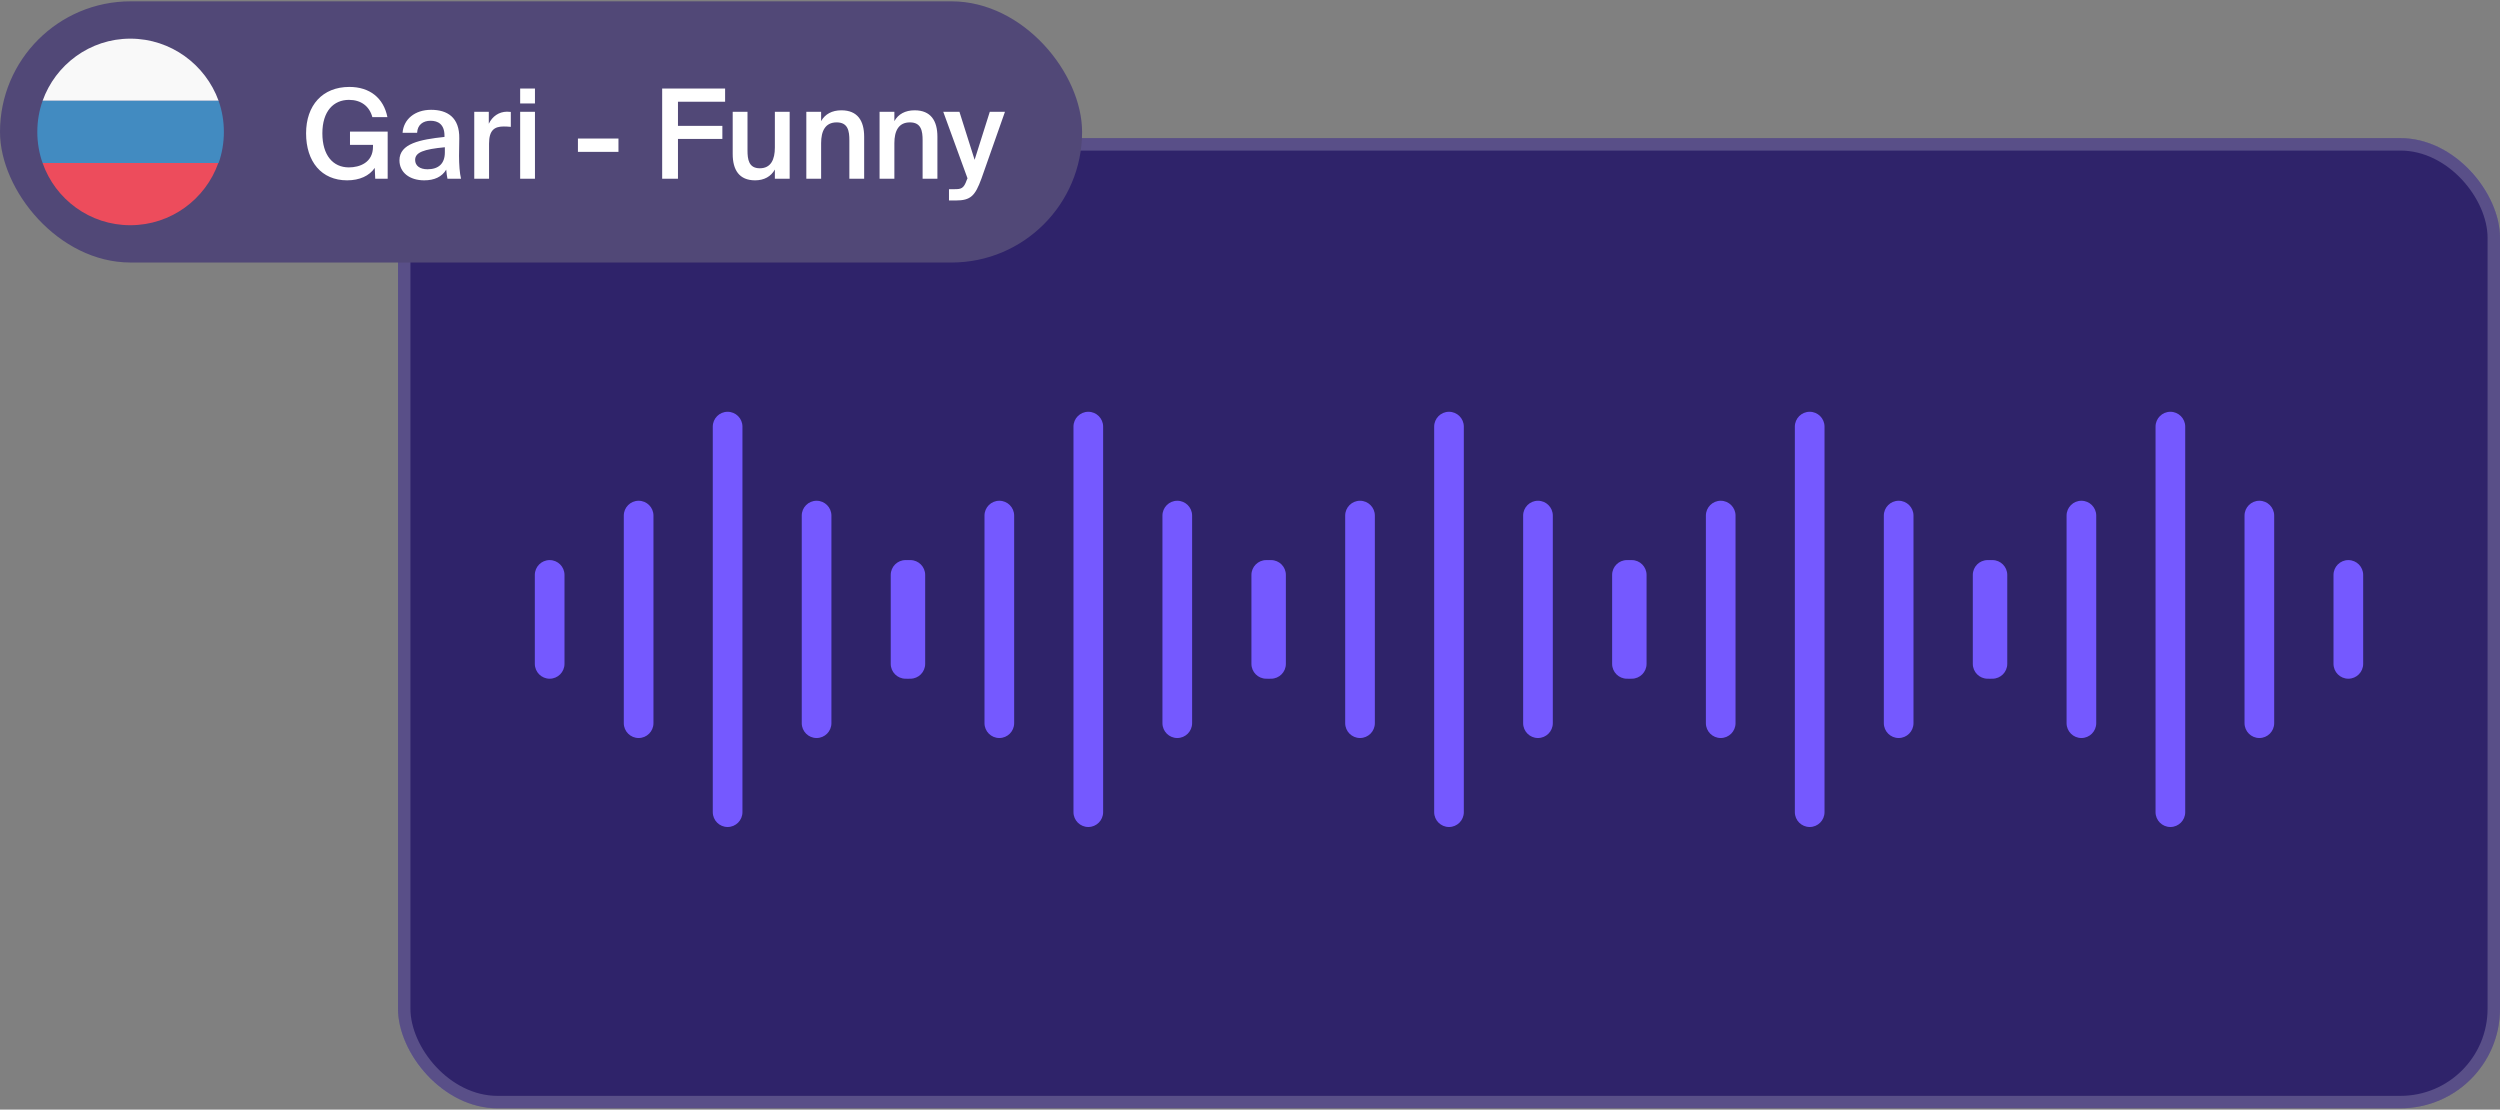 <?xml version="1.0" encoding="UTF-8"?> <svg xmlns="http://www.w3.org/2000/svg" width="187" height="83" viewBox="0 0 187 83" fill="none"><rect x="0" y="0" width="187" height="83" fill="#808080" stroke="none"/><rect x="29.771" y="10.333" width="157.229" height="72.567" rx="7.443" fill="#2F236A"></rect><rect x="30.236" y="10.798" width="156.299" height="71.637" rx="6.978" stroke="white" stroke-opacity="0.2" stroke-width="0.93"></rect><path d="M54.425 61.86C53.813 61.86 53.316 61.363 53.316 60.751V31.91C53.316 31.298 53.813 30.801 54.425 30.801C55.038 30.801 55.535 31.298 55.535 31.91V60.751C55.535 61.363 55.038 61.86 54.425 61.86Z" fill="#7559FF"></path><path d="M61.081 55.204C60.468 55.204 59.971 54.707 59.971 54.095V38.565C59.971 37.953 60.468 37.456 61.081 37.456C61.693 37.456 62.19 37.953 62.19 38.565V54.095C62.19 54.707 61.693 55.204 61.081 55.204Z" fill="#7559FF"></path><path d="M67.736 50.768C67.124 50.768 66.627 50.271 66.627 49.658V43.003C66.627 42.391 67.124 41.894 67.736 41.894C68.349 41.894 68.846 42.391 68.846 43.003V49.658C68.846 50.271 68.349 50.768 67.736 50.768Z" fill="#7559FF"></path><path d="M47.77 55.204C47.157 55.204 46.66 54.707 46.66 54.095V38.565C46.66 37.953 47.157 37.456 47.77 37.456C48.382 37.456 48.879 37.953 48.879 38.565V54.095C48.879 54.707 48.382 55.204 47.77 55.204Z" fill="#7559FF"></path><path d="M41.114 50.768C40.502 50.768 40.005 50.271 40.005 49.658V43.003C40.005 42.391 40.502 41.894 41.114 41.894C41.727 41.894 42.224 42.391 42.224 43.003V49.658C42.224 50.271 41.727 50.768 41.114 50.768Z" fill="#7559FF"></path><path d="M81.405 61.86C80.793 61.86 80.296 61.363 80.296 60.751V31.91C80.296 31.298 80.793 30.801 81.405 30.801C82.017 30.801 82.514 31.298 82.514 31.91V60.751C82.514 61.363 82.017 61.86 81.405 61.86Z" fill="#7559FF"></path><path d="M88.061 55.204C87.448 55.204 86.951 54.707 86.951 54.095V38.565C86.951 37.953 87.448 37.456 88.061 37.456C88.673 37.456 89.17 37.953 89.17 38.565V54.095C89.17 54.707 88.673 55.204 88.061 55.204Z" fill="#7559FF"></path><path d="M94.716 50.768C94.104 50.768 93.607 50.271 93.607 49.658V43.003C93.607 42.391 94.104 41.894 94.716 41.894C95.328 41.894 95.825 42.391 95.825 43.003V49.658C95.825 50.271 95.328 50.768 94.716 50.768Z" fill="#7559FF"></path><path d="M74.749 55.204C74.137 55.204 73.64 54.707 73.64 54.095V38.565C73.64 37.953 74.137 37.456 74.749 37.456C75.362 37.456 75.859 37.953 75.859 38.565V54.095C75.859 54.707 75.362 55.204 74.749 55.204Z" fill="#7559FF"></path><path d="M68.094 50.768C67.482 50.768 66.985 50.271 66.985 49.658V43.003C66.985 42.391 67.482 41.894 68.094 41.894C68.706 41.894 69.203 42.391 69.203 43.003V49.658C69.203 50.271 68.706 50.768 68.094 50.768Z" fill="#7559FF"></path><path d="M108.385 61.86C107.773 61.86 107.276 61.363 107.276 60.751V31.91C107.276 31.298 107.773 30.801 108.385 30.801C108.997 30.801 109.494 31.298 109.494 31.91V60.751C109.494 61.363 108.997 61.86 108.385 61.86Z" fill="#7559FF"></path><path d="M115.04 55.204C114.428 55.204 113.931 54.707 113.931 54.095V38.565C113.931 37.953 114.428 37.456 115.04 37.456C115.653 37.456 116.15 37.953 116.15 38.565V54.095C116.15 54.707 115.653 55.204 115.04 55.204Z" fill="#7559FF"></path><path d="M121.696 50.768C121.084 50.768 120.587 50.271 120.587 49.658V43.003C120.587 42.391 121.084 41.894 121.696 41.894C122.308 41.894 122.805 42.391 122.805 43.003V49.658C122.805 50.271 122.308 50.768 121.696 50.768Z" fill="#7559FF"></path><path d="M101.729 55.204C101.117 55.204 100.62 54.707 100.62 54.095V38.565C100.62 37.953 101.117 37.456 101.729 37.456C102.342 37.456 102.839 37.953 102.839 38.565V54.095C102.839 54.707 102.342 55.204 101.729 55.204Z" fill="#7559FF"></path><path d="M95.074 50.768C94.462 50.768 93.965 50.271 93.965 49.658V43.003C93.965 42.391 94.462 41.894 95.074 41.894C95.686 41.894 96.183 42.391 96.183 43.003V49.658C96.183 50.271 95.686 50.768 95.074 50.768Z" fill="#7559FF"></path><path d="M135.365 61.86C134.752 61.86 134.255 61.363 134.255 60.751V31.91C134.255 31.298 134.752 30.801 135.365 30.801C135.977 30.801 136.474 31.298 136.474 31.91V60.751C136.474 61.363 135.977 61.86 135.365 61.86Z" fill="#7559FF"></path><path d="M142.02 55.204C141.408 55.204 140.911 54.707 140.911 54.095V38.565C140.911 37.953 141.408 37.456 142.02 37.456C142.632 37.456 143.129 37.953 143.129 38.565V54.095C143.129 54.707 142.632 55.204 142.02 55.204Z" fill="#7559FF"></path><path d="M148.676 50.768C148.063 50.768 147.566 50.271 147.566 49.658V43.003C147.566 42.391 148.063 41.894 148.676 41.894C149.288 41.894 149.785 42.391 149.785 43.003V49.658C149.785 50.271 149.288 50.768 148.676 50.768Z" fill="#7559FF"></path><path d="M128.709 55.204C128.097 55.204 127.6 54.707 127.6 54.095V38.565C127.6 37.953 128.097 37.456 128.709 37.456C129.321 37.456 129.818 37.953 129.818 38.565V54.095C129.818 54.707 129.321 55.204 128.709 55.204Z" fill="#7559FF"></path><path d="M122.054 50.768C121.441 50.768 120.944 50.271 120.944 49.658V43.003C120.944 42.391 121.441 41.894 122.054 41.894C122.666 41.894 123.163 42.391 123.163 43.003V49.658C123.163 50.271 122.666 50.768 122.054 50.768Z" fill="#7559FF"></path><path d="M162.344 61.86C161.732 61.86 161.235 61.363 161.235 60.751V31.91C161.235 31.298 161.732 30.801 162.344 30.801C162.957 30.801 163.454 31.298 163.454 31.91V60.751C163.454 61.363 162.957 61.86 162.344 61.86Z" fill="#7559FF"></path><path d="M169 55.204C168.388 55.204 167.891 54.707 167.891 54.095V38.565C167.891 37.953 168.388 37.456 169 37.456C169.612 37.456 170.109 37.953 170.109 38.565V54.095C170.109 54.707 169.612 55.204 169 55.204Z" fill="#7559FF"></path><path d="M175.655 50.768C175.043 50.768 174.546 50.271 174.546 49.658V43.003C174.546 42.391 175.043 41.894 175.655 41.894C176.268 41.894 176.765 42.391 176.765 43.003V49.658C176.765 50.271 176.268 50.768 175.655 50.768Z" fill="#7559FF"></path><path d="M155.689 55.204C155.077 55.204 154.58 54.707 154.58 54.095V38.565C154.58 37.953 155.077 37.456 155.689 37.456C156.301 37.456 156.798 37.953 156.798 38.565V54.095C156.798 54.707 156.301 55.204 155.689 55.204Z" fill="#7559FF"></path><path d="M149.033 50.768C148.421 50.768 147.924 50.271 147.924 49.658V43.003C147.924 42.391 148.421 41.894 149.033 41.894C149.646 41.894 150.143 42.391 150.143 43.003V49.658C150.143 50.271 149.646 50.768 149.033 50.768Z" fill="#7559FF"></path><rect y="0.1" width="80.94" height="19.537" rx="9.769" fill="#514877"></rect><path d="M9.746 2.891C6.722 2.891 4.141 4.844 3.187 7.542H16.352C15.375 4.844 12.793 2.891 9.746 2.891Z" fill="#F9F9F9"></path><path d="M9.746 16.846C12.793 16.846 15.375 14.892 16.328 12.194H3.187C4.141 14.916 6.722 16.846 9.746 16.846Z" fill="#ED4C5C"></path><path d="M3.186 7.542C2.931 8.263 2.791 9.054 2.791 9.868C2.791 10.682 2.931 11.473 3.186 12.194H16.351C16.607 11.473 16.746 10.682 16.746 9.868C16.746 9.054 16.607 8.263 16.351 7.542H3.186Z" fill="#428BC1"></path><path d="M26.132 6.502C27.649 6.502 28.691 7.321 28.979 8.763H27.853C27.63 7.935 26.997 7.47 26.104 7.47C24.951 7.47 24.113 8.316 24.113 9.972C24.113 11.61 24.904 12.521 26.095 12.521C26.895 12.521 27.9 12.168 27.9 10.968V10.838H26.179V9.842H28.998V13.368H28.067L28.03 12.559C27.63 13.154 26.895 13.489 25.965 13.489C24.048 13.489 22.895 12.094 22.895 9.972C22.895 7.879 24.123 6.502 26.132 6.502ZM33.275 11.396V11.014C31.693 11.163 31.052 11.396 31.052 11.963C31.052 12.401 31.414 12.661 31.973 12.661C32.791 12.661 33.275 12.252 33.275 11.396ZM31.731 13.489C30.642 13.489 29.879 12.903 29.879 11.991C29.879 10.735 31.424 10.438 33.247 10.242V10.149C33.247 9.293 32.763 9.033 32.205 9.033C31.647 9.033 31.228 9.33 31.2 9.935H30.112C30.186 8.921 31.033 8.214 32.242 8.214C33.443 8.214 34.382 8.763 34.354 10.363C34.354 10.605 34.336 11.2 34.336 11.656C34.336 12.289 34.382 12.95 34.484 13.368H33.47C33.433 13.154 33.405 13.033 33.377 12.689C33.052 13.238 32.475 13.489 31.731 13.489ZM38.209 8.372V9.489C38.023 9.47 37.846 9.461 37.679 9.461C36.981 9.461 36.581 9.74 36.581 10.745V13.368H35.474V8.363H36.562V9.256C36.832 8.698 37.316 8.363 37.921 8.354C38.004 8.354 38.125 8.363 38.209 8.372ZM38.908 6.623H40.015V7.74H38.908V6.623ZM38.908 8.363H40.015V13.368H38.908V8.363ZM46.261 11.359H43.229V10.363H46.261V11.359ZM49.53 13.368V6.623H54.238V7.609H50.712V9.414H54.033V10.391H50.712V13.368H49.53ZM57.96 13.368V12.68C57.672 13.201 57.16 13.489 56.481 13.489C55.29 13.489 54.806 12.708 54.806 11.517V8.363H55.913V11.247C55.913 11.926 56.006 12.587 56.834 12.587C57.662 12.587 57.96 11.935 57.96 11.033V8.363H59.067V13.368H57.96ZM61.42 8.363V9.061C61.709 8.54 62.23 8.251 62.937 8.251C64.146 8.251 64.639 9.033 64.639 10.224V13.368H63.532V10.493C63.532 9.814 63.439 9.154 62.583 9.154C61.727 9.154 61.42 9.805 61.42 10.707V13.368H60.313V8.363H61.42ZM66.899 8.363V9.061C67.187 8.54 67.708 8.251 68.415 8.251C69.625 8.251 70.118 9.033 70.118 10.224V13.368H69.011V10.493C69.011 9.814 68.918 9.154 68.062 9.154C67.206 9.154 66.899 9.805 66.899 10.707V13.368H65.792V8.363H66.899ZM71.487 14.996H70.984V14.15H71.403C71.887 14.15 72.091 14.112 72.314 13.461L72.37 13.34L70.556 8.363H71.766L72.901 11.954L74.036 8.363H75.171L73.412 13.359C72.938 14.652 72.612 14.996 71.487 14.996Z" fill="white"></path></svg> 